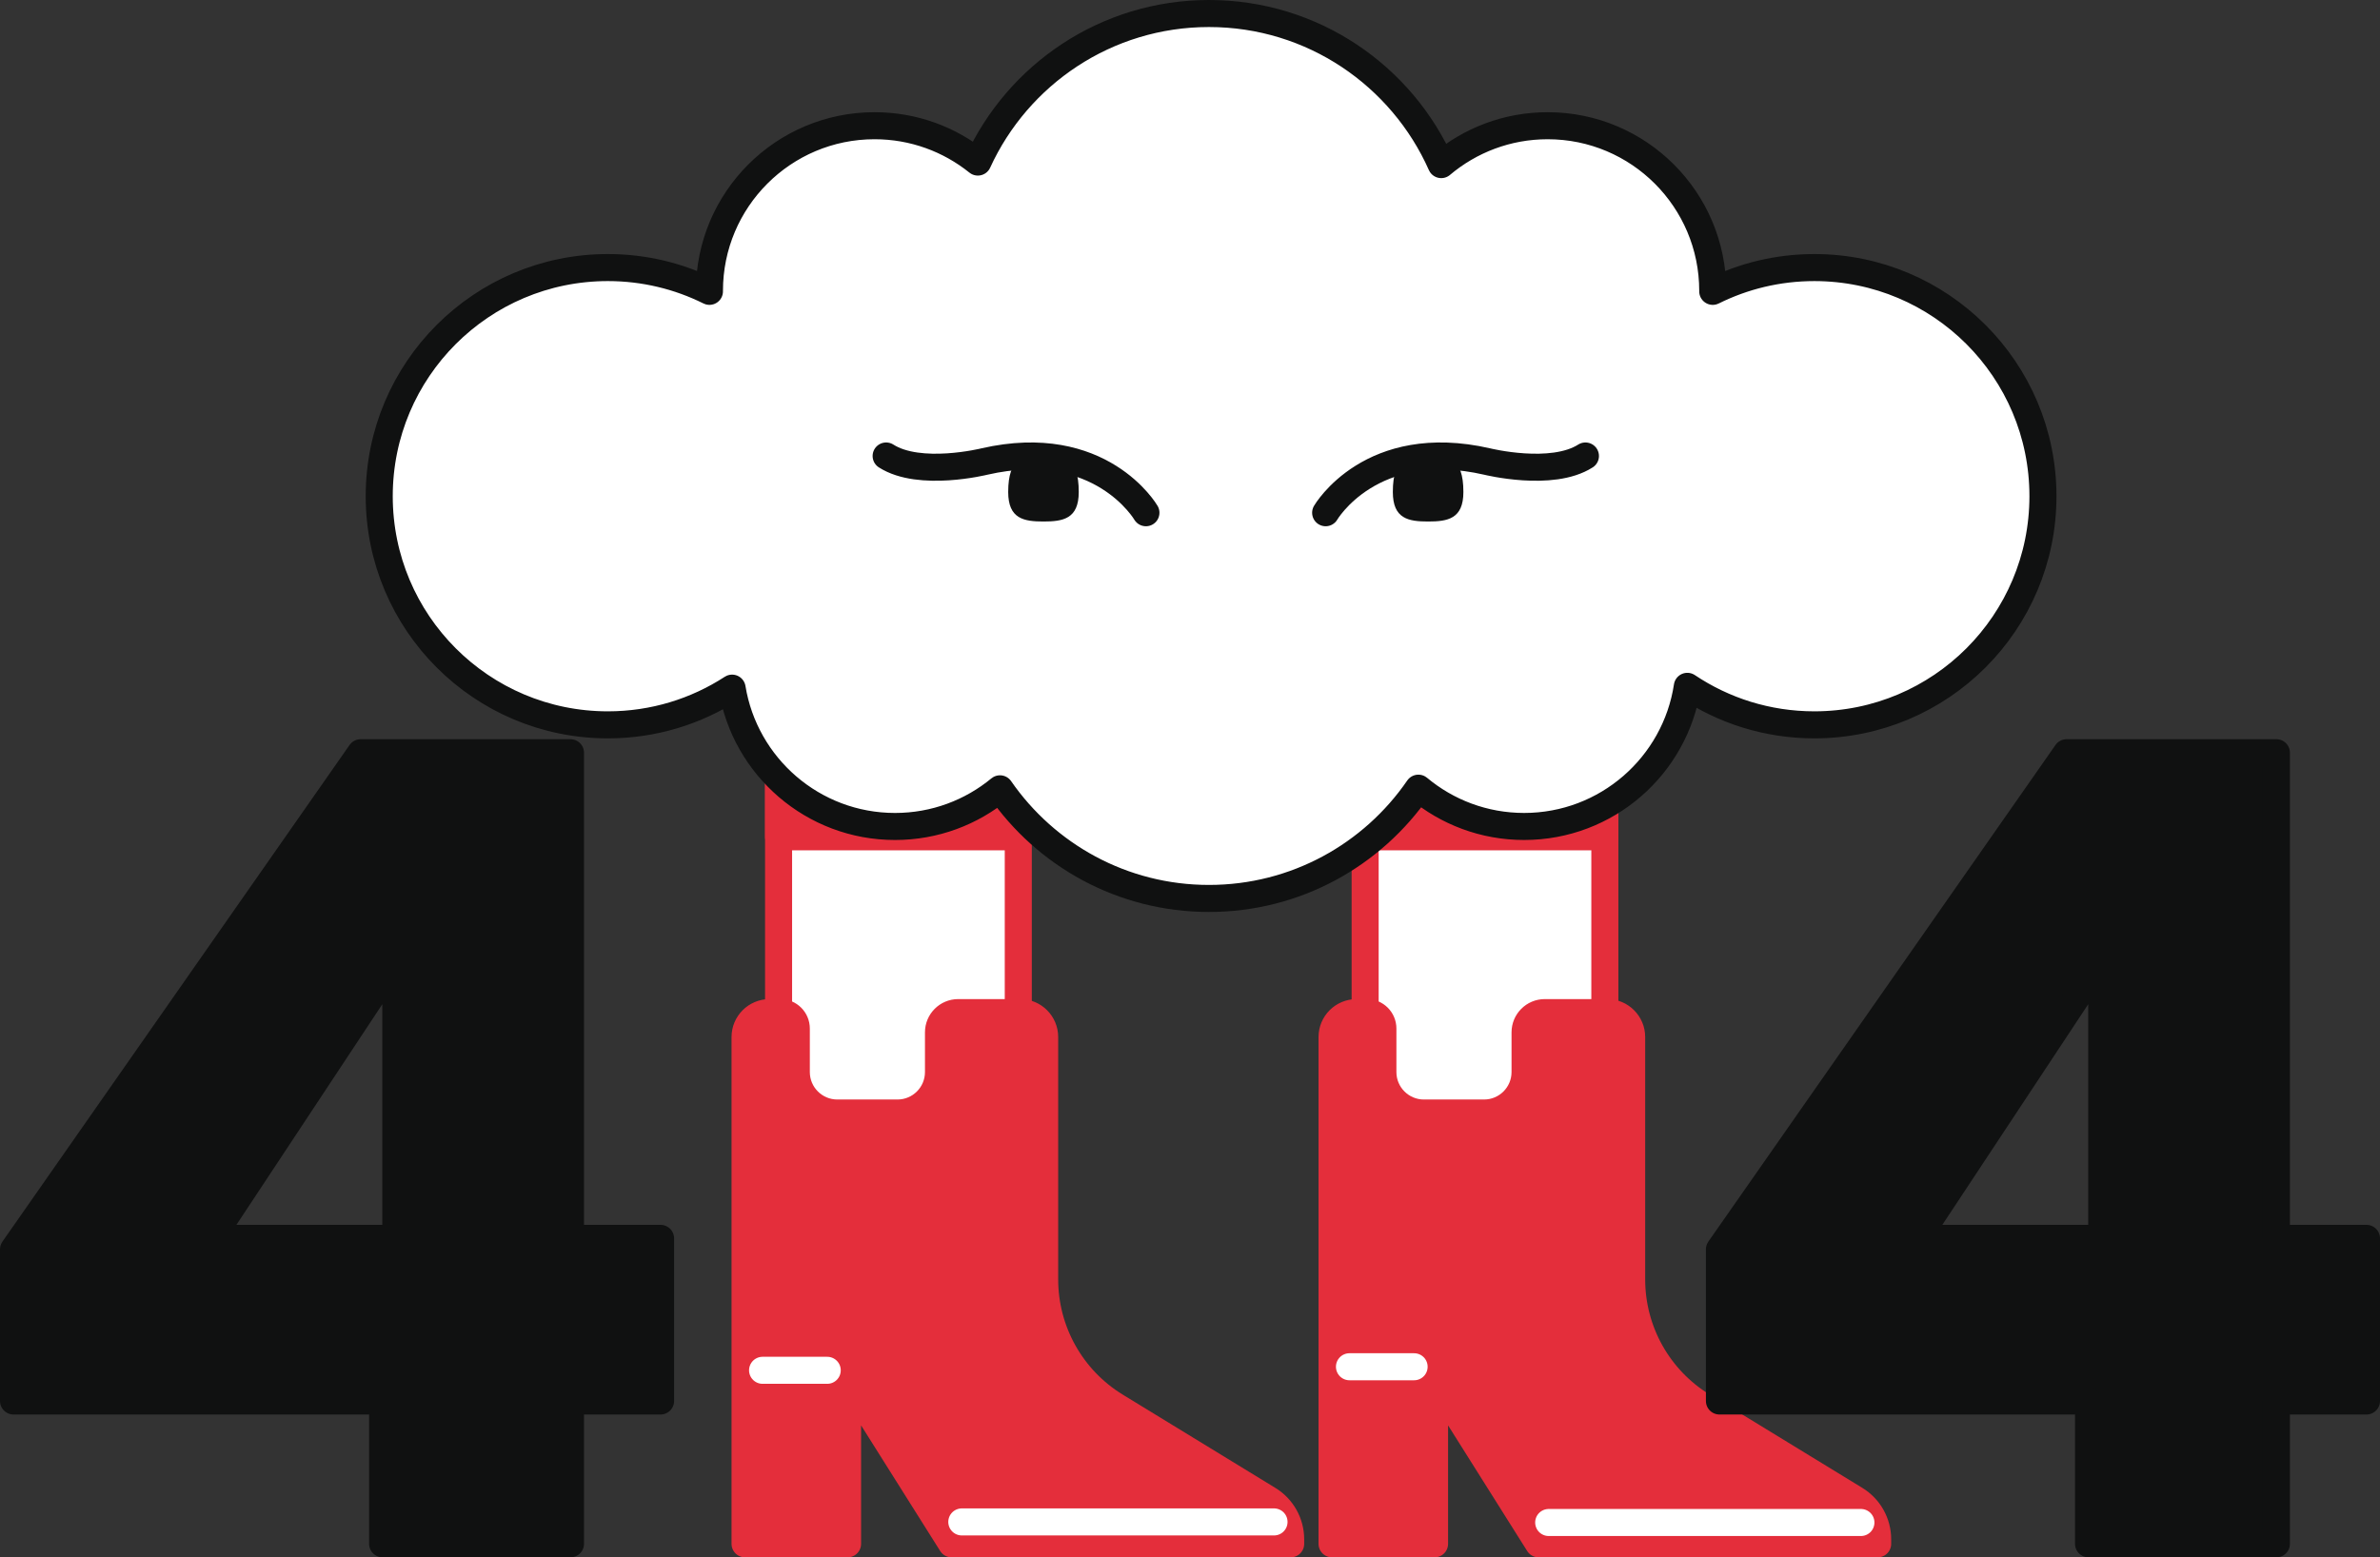 <svg width="880" height="576" viewBox="0 0 880 576" fill="none" xmlns="http://www.w3.org/2000/svg">
<rect x="0" y="0" width="880" height="576" fill="#333333" stroke="none"/>
<path d="M376.507 444.975H287.875V273.296C287.875 248.809 307.715 228.959 332.191 228.959C356.667 228.959 376.507 248.809 376.507 273.296V444.975Z" fill="white" stroke="#E42E3B" stroke-width="10" stroke-miterlimit="10" stroke-linecap="round" stroke-linejoin="round"/>
<path d="M332.191 228.959C307.715 228.959 287.875 248.809 287.875 273.296V309.506H376.507V273.296C376.507 248.811 356.667 228.959 332.191 228.959Z" fill="#E42E3B" stroke="#E42E3B" stroke-width="10" stroke-miterlimit="10" stroke-linecap="round" stroke-linejoin="round"/>
<path d="M468.957 554.581L412.534 520.084C396.214 510.107 386.263 492.35 386.263 473.217V383.564C386.263 378.571 382.217 374.523 377.226 374.523H354.293C350.268 374.523 347.004 377.789 347.004 381.816V396.497C347.004 404.874 340.217 411.664 331.845 411.664H309.592C301.219 411.664 294.433 404.874 294.433 396.497V380.407C294.433 377.159 291.8 374.525 288.553 374.525H284.521C279.53 374.525 275.484 378.573 275.484 383.566V571H313.383V509.859L351.869 571H477.221V569.323C477.218 563.302 474.089 557.719 468.957 554.581Z" fill="#E42E3B" stroke="#E42E3B" stroke-width="10" stroke-miterlimit="10" stroke-linecap="round" stroke-linejoin="round"/>
<path d="M281.961 506.82H305.866" stroke="white" stroke-width="10" stroke-miterlimit="10" stroke-linecap="round" stroke-linejoin="round"/>
<path d="M355.625 562.899H471.069" stroke="white" stroke-width="10" stroke-miterlimit="10" stroke-linecap="round" stroke-linejoin="round"/>
<path d="M593.39 444.975H504.758V273.296C504.758 248.809 524.598 228.959 549.074 228.959C573.55 228.959 593.39 248.809 593.39 273.296V444.975Z" fill="white" stroke="#E42E3B" stroke-width="10" stroke-miterlimit="10" stroke-linecap="round" stroke-linejoin="round"/>
<path d="M549.074 228.959C524.598 228.959 504.758 248.809 504.758 273.296V309.506H593.39V273.296C593.39 248.809 573.55 228.959 549.074 228.959Z" fill="#E42E3B" stroke="#E42E3B" stroke-width="10" stroke-miterlimit="10" stroke-linecap="round" stroke-linejoin="round"/>
<path d="M685.998 554.581L629.575 520.084C613.255 510.107 603.304 492.352 603.304 473.217V383.564C603.304 378.571 599.258 374.523 594.267 374.523H571.178C567.153 374.523 563.889 377.789 563.889 381.816V396.497C563.889 404.874 557.102 411.664 548.729 411.664H526.477C518.104 411.664 511.318 404.874 511.318 396.497V380.407C511.318 377.159 508.685 374.525 505.438 374.525H501.56C496.569 374.525 492.523 378.573 492.523 383.566V571H530.422V509.859L568.909 571H694.26V569.323C694.26 563.302 691.13 557.719 685.998 554.581Z" fill="#E42E3B" stroke="#E42E3B" stroke-width="10" stroke-miterlimit="10" stroke-linecap="round" stroke-linejoin="round"/>
<path d="M498.961 505.507H522.866" stroke="white" stroke-width="10" stroke-miterlimit="10" stroke-linecap="round" stroke-linejoin="round"/>
<path d="M572.625 563.111H688.069" stroke="white" stroke-width="10" stroke-miterlimit="10" stroke-linecap="round" stroke-linejoin="round"/>
<path d="M670.853 98.963C657.356 98.963 644.603 102.134 633.284 107.761C633.284 107.698 633.286 107.637 633.286 107.576C633.286 73.846 605.955 46.5 572.239 46.5C557.247 46.5 543.52 51.91 532.895 60.881C518.289 27.961 485.335 5 447.016 5C409.064 5 376.372 27.526 361.56 59.939C351.101 51.533 337.819 46.498 323.359 46.498C289.645 46.498 262.312 73.842 262.312 107.574C262.312 107.637 262.314 107.698 262.314 107.759C250.997 102.13 238.242 98.961 224.745 98.961C178.062 98.961 140.219 136.823 140.219 183.528C140.219 230.232 178.062 268.094 224.745 268.094C241.688 268.094 257.466 263.102 270.693 254.514C275.427 283.531 300.593 305.68 330.935 305.68C345.674 305.68 359.194 300.452 369.743 291.75C386.692 316.249 414.978 332.3 447.014 332.3C479.154 332.3 507.517 316.144 524.449 291.512C535.04 300.355 548.667 305.678 563.539 305.678C594.113 305.678 619.437 283.19 623.89 253.846C637.322 262.844 653.472 268.092 670.85 268.092C717.532 268.092 755.376 230.23 755.376 183.526C755.379 136.825 717.536 98.963 670.853 98.963Z" fill="white" stroke="#101111" stroke-width="10" stroke-miterlimit="10" stroke-linecap="round" stroke-linejoin="round"/>
<path d="M541.085 181.975C541.085 191.926 535.246 192.883 528.042 192.883C520.839 192.883 515 191.926 515 181.975C515 168.652 520.839 168.652 528.042 168.652C535.246 168.652 541.085 168.814 541.085 181.975Z" fill="#101111"/>
<path d="M490.156 189.638C490.156 189.638 506.864 160.85 549.906 170.707C549.906 170.707 573.735 176.616 586.211 168.652" stroke="#101111" stroke-width="10" stroke-miterlimit="10" stroke-linecap="round" stroke-linejoin="round"/>
<path d="M372.781 181.975C372.781 191.926 378.621 192.883 385.824 192.883C393.027 192.883 398.866 191.926 398.866 181.975C398.866 168.652 393.027 168.652 385.824 168.652C378.619 168.652 372.781 168.814 372.781 181.975Z" fill="#101111"/>
<path d="M423.703 189.638C423.703 189.638 406.995 160.85 363.953 170.707C363.953 170.707 340.124 176.616 327.648 168.652" stroke="#101111" stroke-width="10" stroke-miterlimit="10" stroke-linecap="round" stroke-linejoin="round"/>
<path d="M5 518.168V462.087L133.353 278.404H210.935V458.024H244.242V518.168H210.935V570.996H141.477V518.168H5ZM146.352 354.803L78.114 458.024H146.352V354.803Z" fill="#101111" stroke="#101111" stroke-width="10" stroke-miterlimit="10" stroke-linecap="round" stroke-linejoin="round"/>
<path d="M635.758 518.168V462.087L764.111 278.404H841.693V458.024H875V518.168H841.693V570.996H772.235V518.168H635.758ZM777.11 354.803L708.871 458.024H777.11V354.803Z" fill="#101111" stroke="#101111" stroke-width="10" stroke-miterlimit="10" stroke-linecap="round" stroke-linejoin="round"/>
</svg>
